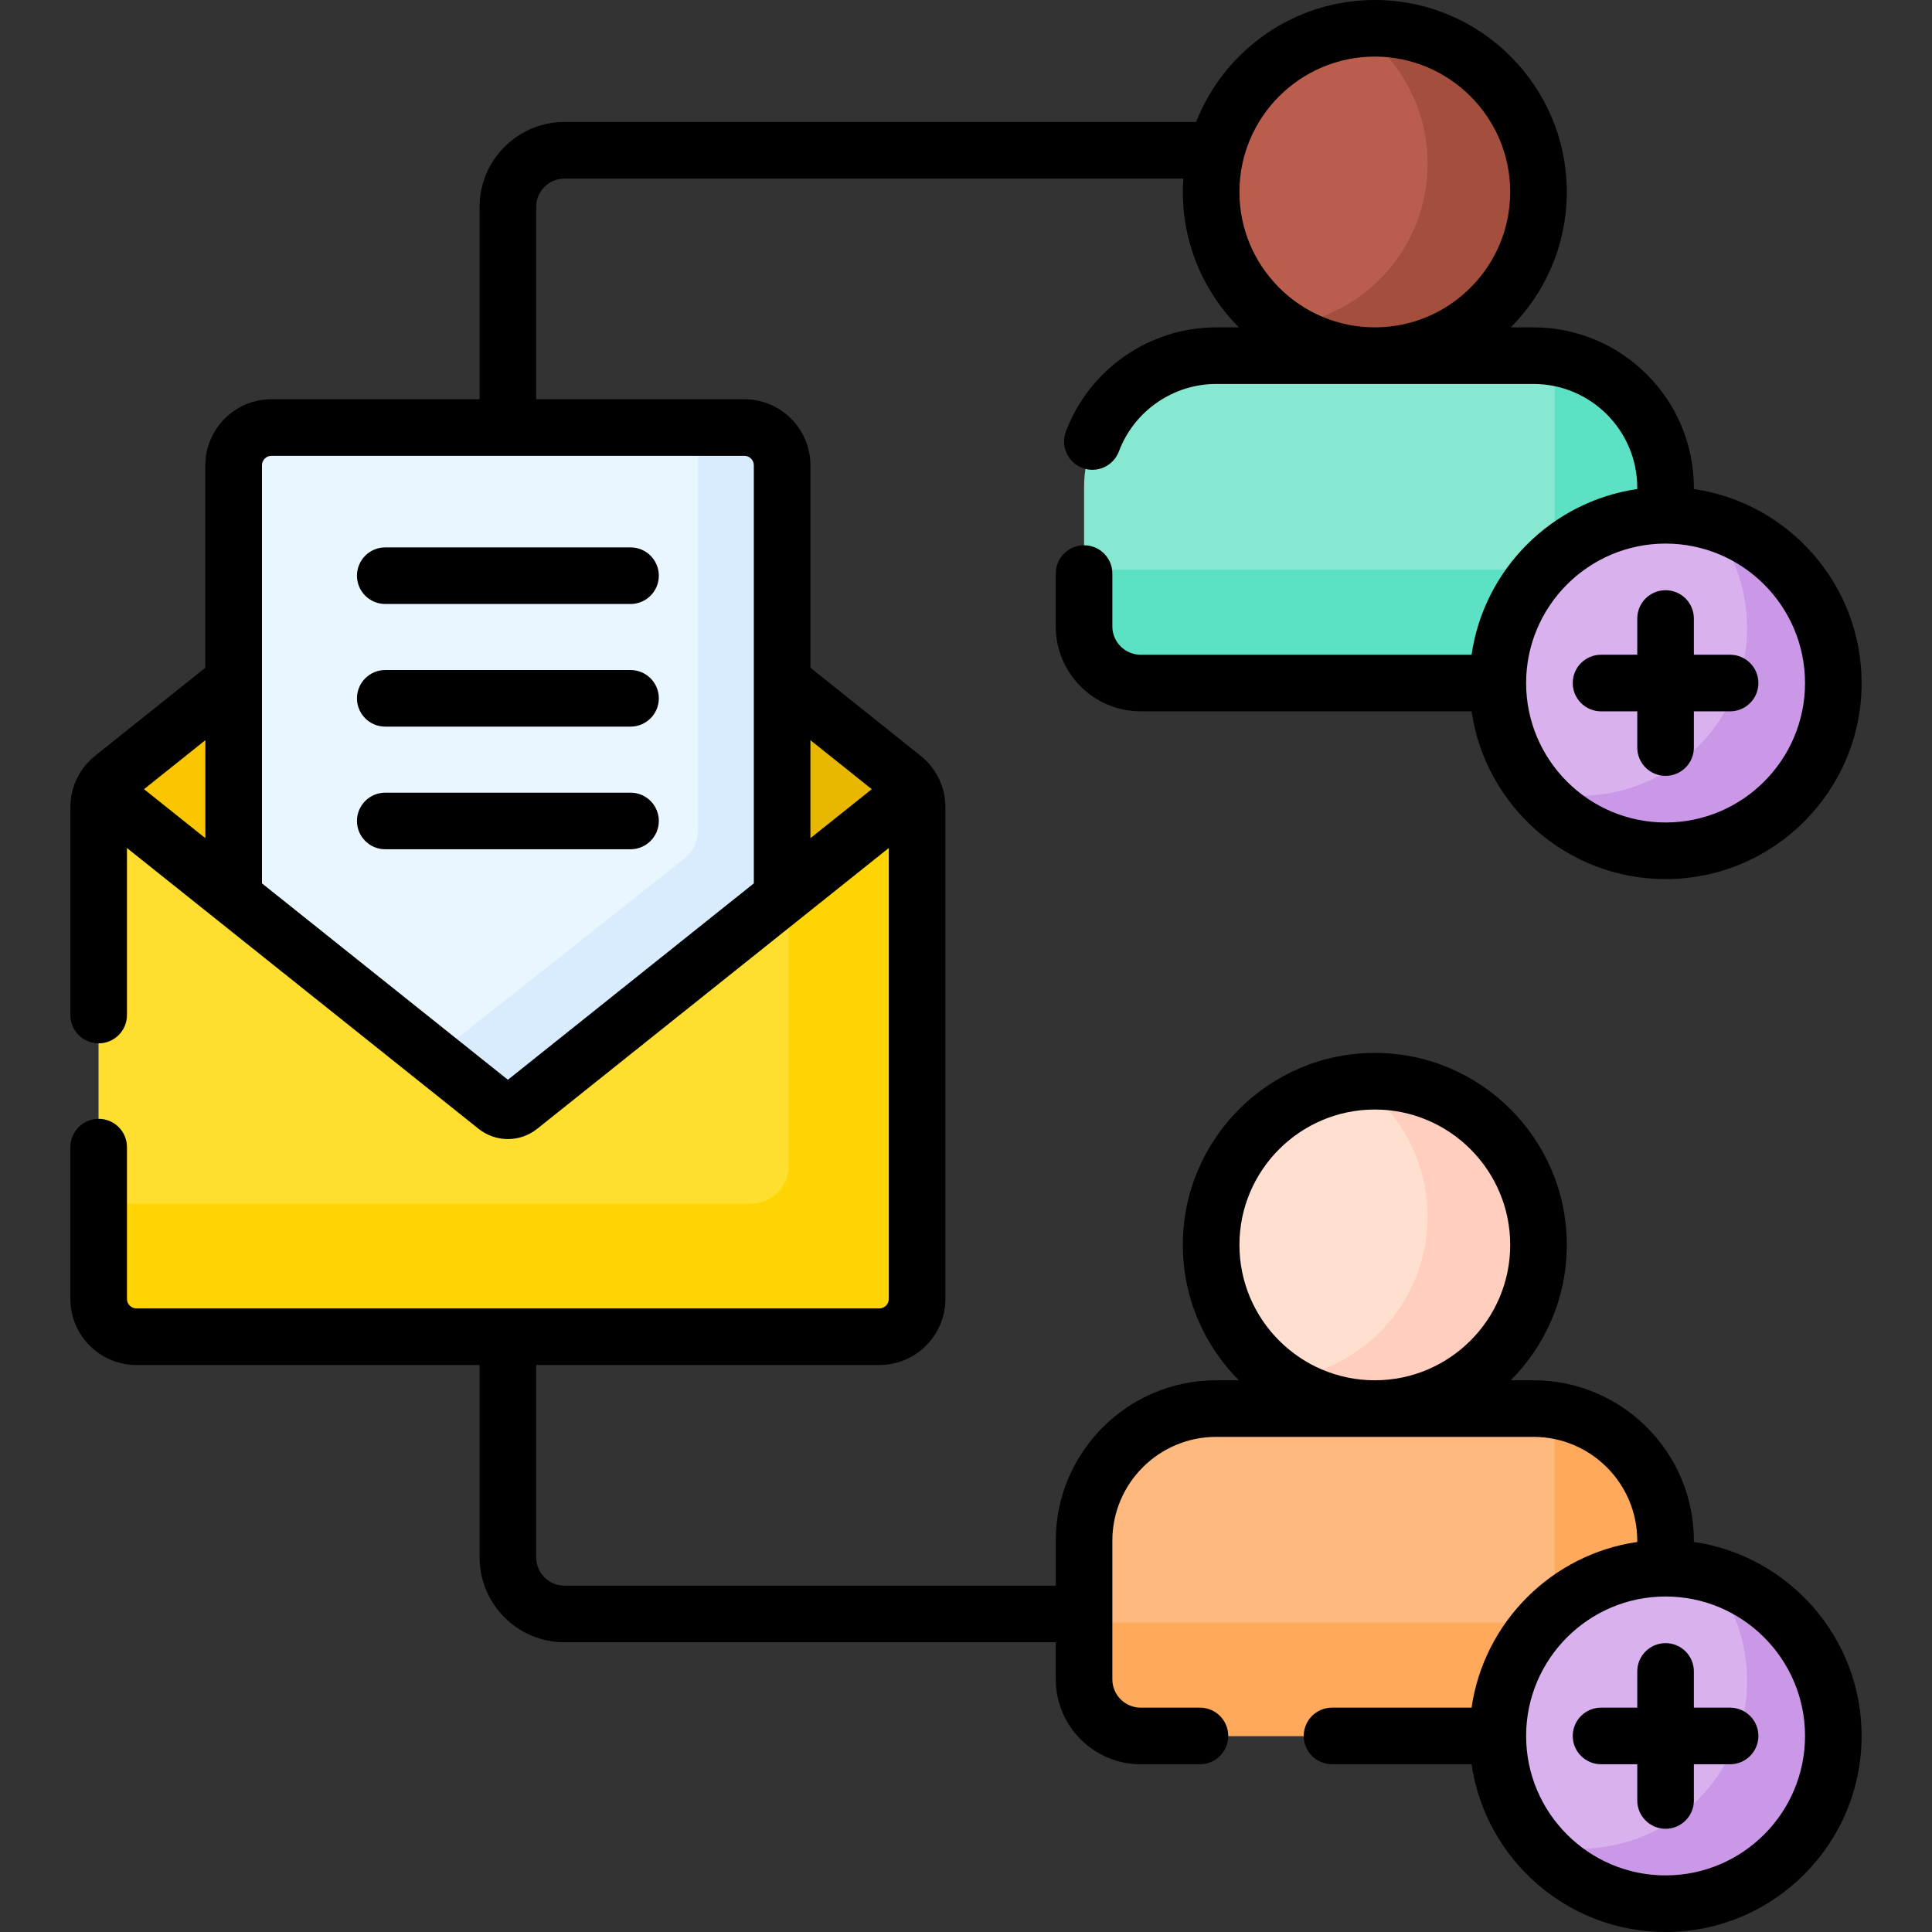 <svg id="Capa_1" enable-background="new 0 0 512 512" viewBox="0 0 512 512" xmlns="http://www.w3.org/2000/svg"><rect x="0" y="0" width="512" height="512" fill="#333333" stroke="none"/><g><g><g><g><path d="m26.151 213.953v130.287c0 5.523 4.477 10 10 10h196.893c5.523 0 10-4.477 10-10v-130.287c0-3.04-1.383-5.915-3.758-7.812l-98.446-78.661c-3.65-2.917-8.834-2.917-12.485 0l-98.446 78.661c-2.376 1.897-3.758 4.772-3.758 7.812z" fill="#fac600"/><path d="m242.153 209.854c-.643-1.43-1.612-2.71-2.867-3.714l-32.014-25.58v57.15z" fill="#e8b800"/><path d="m130.853 294.039c1.059.846 2.389 1.312 3.744 1.312s2.685-.466 3.744-1.312l68.93-55.048v-115.688c0-5.523-4.477-10-10-10h-125.349c-5.523 0-10 4.477-10 10v115.687z" fill="#eaf6ff"/><path d="m197.272 113.303h-12.272v106.525c0 3.041-1.384 5.917-3.76 7.814l-67.079 53.066 16.692 13.33c1.059.846 2.389 1.312 3.744 1.312s2.685-.466 3.744-1.312l68.93-55.048v-115.687c.001-5.522-4.476-10-9.999-10z" fill="#d8ecfe"/><path d="m243.043 213.952c0-1.432-.317-2.824-.891-4.098l-104.436 83.403c-1.825 1.457-4.415 1.457-6.24 0l-104.435-83.403c-.573 1.274-.891 2.666-.891 4.099v130.287c0 5.522 4.477 9.999 9.999 10h196.895c5.522 0 9.998-4.477 9.999-9.999z" fill="#fedf30"/><path d="m242.153 209.854-33.153 26.477v72.669c0 5.523-4.477 10-10 10h-172.849v25.241c0 5.522 4.477 9.999 9.999 10h196.895c5.522 0 9.998-4.477 9.999-9.999v-130.29c-.001-1.432-.318-2.824-.891-4.098z" fill="#fed402"/></g><g><path d="m441.393 136.555v-7.299c0-19.33-15.67-35-35-35h-84.105c-19.33 0-35 15.67-35 35v36.755c0 8.284 6.716 15 15 15h94.649c0-24.553 19.904-44.456 44.456-44.456z" fill="#86e8d0"/><circle cx="364.341" cy="50.878" fill="#bb5d4c" r="43.378"/><path d="m364.341 7.5c-1.574 0-3.126.089-4.657.252 11.263 7.835 18.641 20.865 18.641 35.625 0 22.383-16.955 40.802-38.721 43.125 7.018 4.882 15.54 7.752 24.736 7.752 23.957 0 43.378-19.421 43.378-43.378s-19.42-43.376-43.377-43.376z" fill="#a44f3e"/></g><g><path d="m441.393 415.588v-7.299c0-19.33-15.67-35-35-35h-84.105c-19.33 0-35 15.67-35 35v36.755c0 8.284 6.716 15 15 15h94.649c0-24.553 19.904-44.456 44.456-44.456z" fill="#fdb97e"/><circle cx="364.341" cy="329.911" fill="#ffdfcf" r="43.378"/><path d="m364.341 286.533c-1.574 0-3.126.089-4.657.252 11.263 7.835 18.641 20.865 18.641 35.626 0 22.383-16.955 40.802-38.721 43.126 7.018 4.882 15.54 7.752 24.736 7.752 23.957 0 43.378-19.421 43.378-43.378s-19.42-43.378-43.377-43.378z" fill="#ffcebf"/></g><g fill="#5de1c4"><path d="m441.393 136.555v-7.299c0-17.421-12.73-31.863-29.393-34.547v52.964c7.836-6.915 18.121-11.118 29.393-11.118z"/><path d="m408.631 150.967h-121.343v15.044c0 8.284 6.716 15 15 15h94.649c0-11.585 4.435-22.132 11.694-30.044z"/></g><g fill="#fea95c"><path d="m396.937 460.044c0-11.585 4.434-22.132 11.694-30.044h-121.343v15.044c0 8.284 6.716 15 15 15z"/><path d="m412 373.741v52.964c7.836-6.914 18.121-11.118 29.393-11.118v-7.299c0-17.42-12.729-31.863-29.393-34.547z"/></g><g><circle cx="441.393" cy="181.011" fill="#d9b1ee" r="44.456"/><path d="m452.704 138.011c6.426 7.709 10.296 17.624 10.296 28.445 0 24.552-19.904 44.456-44.456 44.456-3.909 0-7.699-.509-11.311-1.457 8.155 9.782 20.429 16.011 34.16 16.011 24.552 0 44.456-19.904 44.456-44.456 0-20.642-14.072-37.995-33.145-42.999z" fill="#cb97e7"/></g><g><circle cx="441.393" cy="460.044" fill="#d9b1ee" r="44.456"/><path d="m452.704 417.044c6.426 7.709 10.296 17.624 10.296 28.445 0 24.552-19.904 44.456-44.456 44.456-3.909 0-7.699-.509-11.311-1.456 8.155 9.782 20.429 16.011 34.16 16.011 24.552 0 44.456-19.904 44.456-44.456 0-20.643-14.072-37.996-33.145-43z" fill="#cb97e7"/></g></g></g><g><path d="m167.097 145.064h-65c-4.142 0-7.5 3.358-7.5 7.5s3.358 7.5 7.5 7.5h65c4.142 0 7.5-3.358 7.5-7.5s-3.358-7.5-7.5-7.5z"/><path d="m167.097 177.564h-65c-4.142 0-7.5 3.358-7.5 7.5s3.358 7.5 7.5 7.5h65c4.142 0 7.5-3.358 7.5-7.5s-3.358-7.5-7.5-7.5z"/><path d="m167.097 210.064h-65c-4.142 0-7.5 3.358-7.5 7.5s3.358 7.5 7.5 7.5h65c4.142 0 7.5-3.358 7.5-7.5s-3.358-7.5-7.5-7.5z"/><path d="m433.893 163.912v9.599h-9.598c-4.142 0-7.5 3.358-7.5 7.5s3.358 7.5 7.5 7.5h9.598v9.599c0 4.142 3.358 7.5 7.5 7.5s7.5-3.358 7.5-7.5v-9.599h9.599c4.142 0 7.5-3.358 7.5-7.5s-3.358-7.5-7.5-7.5h-9.599v-9.599c0-4.142-3.358-7.5-7.5-7.5s-7.5 3.358-7.5 7.5z"/><path d="m458.492 452.544h-9.599v-9.599c0-4.142-3.358-7.5-7.5-7.5s-7.5 3.358-7.5 7.5v9.599h-9.598c-4.142 0-7.5 3.358-7.5 7.5s3.358 7.5 7.5 7.5h9.598v9.599c0 4.142 3.358 7.5 7.5 7.5s7.5-3.358 7.5-7.5v-9.599h9.599c4.142 0 7.5-3.358 7.5-7.5s-3.358-7.5-7.5-7.5z"/><path d="m448.893 408.636v-.348c0-23.435-19.065-42.5-42.5-42.5h-6.016c9.166-9.206 14.841-21.891 14.841-35.878 0-28.054-22.824-50.877-50.877-50.877-28.054 0-50.878 22.824-50.878 50.877 0 13.987 5.675 26.672 14.841 35.878h-6.016c-23.435 0-42.5 19.065-42.5 42.5v11.929h-130.191c-4.136 0-7.5-3.364-7.5-7.5v-50.977h90.946c9.649 0 17.5-7.851 17.5-17.5v-130.287c0-5.35-2.397-10.333-6.576-13.672l-29.196-23.328v-53.65c0-9.649-7.851-17.5-17.5-17.5h-55.174v-50.977c0-4.136 3.364-7.5 7.5-7.5h164.004c-.082 1.175-.138 2.357-.138 3.552 0 13.987 5.675 26.671 14.841 35.877h-6.016c-17.637 0-33.637 11.099-39.814 27.618-1.451 3.88.518 8.201 4.398 9.652 3.88 1.452 8.202-.518 9.652-4.398 3.998-10.689 14.351-17.872 25.764-17.872h84.105c15.164 0 27.5 12.336 27.5 27.5v.348c-22.656 3.291-40.617 21.251-43.908 43.907h-87.697c-4.136 0-7.5-3.364-7.5-7.5v-14.01c0-4.142-3.358-7.5-7.5-7.5s-7.5 3.358-7.5 7.5v14.011c0 12.407 10.093 22.5 22.5 22.5h87.697c3.647 25.106 25.306 44.456 51.408 44.456 28.649 0 51.957-23.308 51.957-51.956 0-26.101-19.35-47.761-44.457-51.407v-.348c0-23.435-19.065-42.5-42.5-42.5h-6.016c9.166-9.206 14.841-21.891 14.841-35.877 0-28.055-22.823-50.879-50.877-50.879-21.509 0-39.929 13.423-47.36 32.326h-167.384c-12.407 0-22.5 10.093-22.5 22.5v50.978h-55.175c-9.649 0-17.5 7.851-17.5 17.5v53.65l-29.195 23.328c-4.18 3.339-6.577 8.322-6.577 13.672v55.046c0 4.142 3.358 7.5 7.5 7.5s7.5-3.358 7.5-7.5v-44.269l93.146 74.386c2.297 1.835 5.048 2.752 7.801 2.752 2.752 0 5.504-.917 7.8-2.751l93.146-74.387v119.51c0 1.378-1.122 2.5-2.5 2.5h-196.893c-1.378 0-2.5-1.122-2.5-2.5v-40.241c0-4.142-3.358-7.5-7.5-7.5s-7.5 3.358-7.5 7.5v40.241c0 9.649 7.851 17.5 17.5 17.5h90.947v50.977c0 12.407 10.093 22.5 22.5 22.5h130.191v9.826c0 12.407 10.093 22.5 22.5 22.5h15.712c4.142 0 7.5-3.358 7.5-7.5s-3.358-7.5-7.5-7.5h-15.712c-4.135 0-7.5-3.364-7.5-7.5v-36.755c0-15.164 12.336-27.5 27.5-27.5h84.105c15.164 0 27.5 12.336 27.5 27.5v.348c-22.656 3.291-40.617 21.251-43.908 43.907h-36.985c-4.142 0-7.5 3.358-7.5 7.5s3.358 7.5 7.5 7.5h36.986c3.646 25.106 25.306 44.456 51.407 44.456 28.649 0 51.957-23.308 51.957-51.956 0-26.101-19.35-47.761-44.457-51.408zm29.457-227.625c0 20.377-16.579 36.956-36.957 36.956-20.377 0-36.956-16.579-36.956-36.956s16.579-36.956 36.956-36.956c20.378 0 36.957 16.578 36.957 36.956zm-114.009-166.011c19.783 0 35.877 16.095 35.877 35.878s-16.095 35.877-35.877 35.877c-19.783 0-35.878-16.095-35.878-35.877 0-19.783 16.095-35.878 35.878-35.878zm-133.314 194.142-16.256 12.982v-25.97zm-176.605 12.981-16.255-12.981 16.255-12.989zm80.175 64.028-65.175-52.049v-110.799c0-1.378 1.122-2.5 2.5-2.5h125.349c1.378 0 2.5 1.122 2.5 2.5v110.799zm193.866 43.76c0-19.783 16.095-35.877 35.878-35.877s35.877 16.095 35.877 35.877c0 19.783-16.095 35.878-35.877 35.878-19.783 0-35.878-16.095-35.878-35.878zm112.93 167.089c-20.377 0-36.956-16.579-36.956-36.956s16.579-36.956 36.956-36.956c20.378 0 36.957 16.579 36.957 36.956s-16.579 36.956-36.957 36.956z"/></g></g><g/><g/><g/><g/><g/><g/><g/><g/><g/><g/><g/><g/><g/><g/><g/></svg>